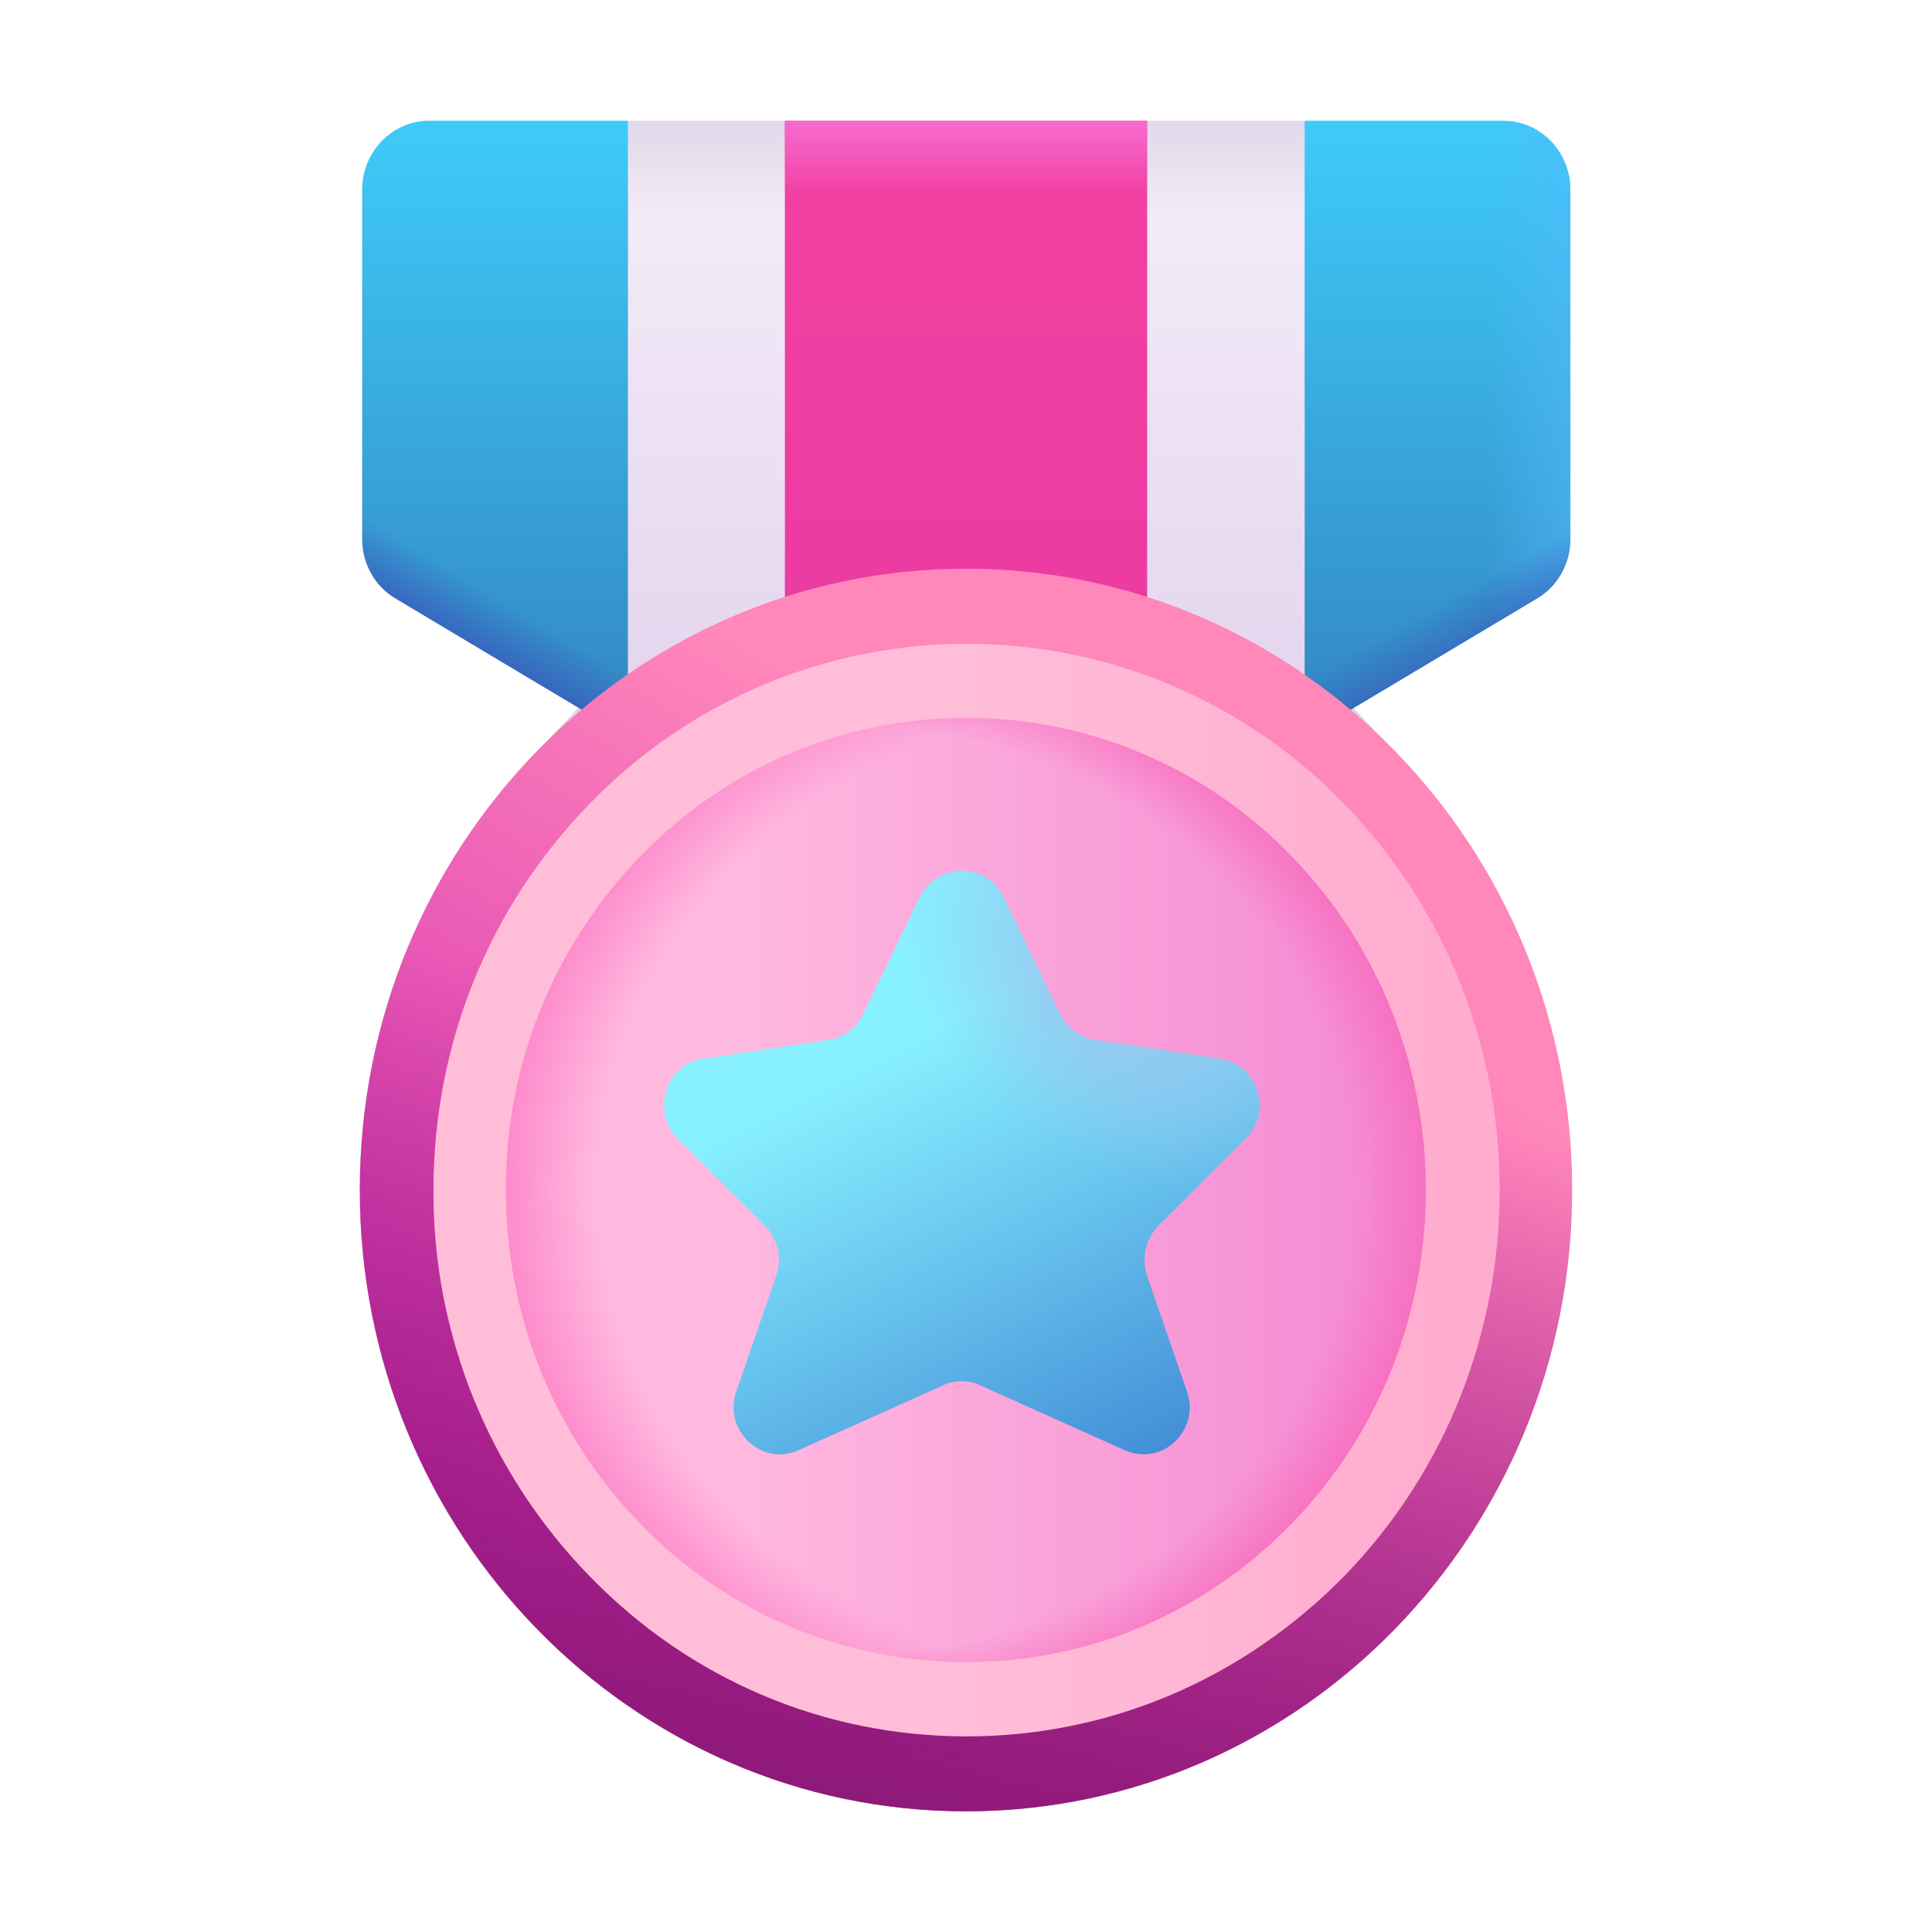 <svg width="36" height="36" viewBox="0 0 36 36" fill="none" xmlns="http://www.w3.org/2000/svg">
<path d="M6.855 12.016L9.186 13.408C7.027 15.678 5.701 18.776 5.701 22.181C5.701 29.103 11.183 34.757 17.996 34.757C24.81 34.757 30.291 29.103 30.291 22.181C30.291 18.778 28.967 15.681 26.81 13.413L29.146 12.018C29.147 12.017 29.148 12.016 29.149 12.015C29.848 11.603 30.257 10.841 30.257 10.053V3.539C30.257 2.302 29.27 1.257 28.009 1.257H24.307H21.371H14.621H11.696H7.995C6.733 1.257 5.746 2.302 5.746 3.539V10.053C5.746 10.841 6.156 11.603 6.855 12.016Z" fill="#D9D9D9" stroke="white" stroke-width="2"/>
<path d="M21.375 2.25V15.334L24.311 13.736V2.25H21.375Z" fill="url(#paint0_linear_2321_15727)"/>
<path opacity="0.5" d="M21.375 2.25V15.334L24.311 13.736V2.25H21.375Z" fill="url(#paint1_linear_2321_15727)"/>
<path d="M11.7 2.25V13.736L14.636 15.334L14.625 2.25H11.7Z" fill="url(#paint2_linear_2321_15727)"/>
<path opacity="0.5" d="M11.7 2.25V13.736L14.636 15.334L14.625 2.25H11.7Z" fill="url(#paint3_linear_2321_15727)"/>
<path d="M11.7 2.25H7.999C7.312 2.25 6.75 2.824 6.75 3.533V10.046C6.75 10.496 6.986 10.924 7.369 11.149L11.7 13.736V2.25Z" fill="url(#paint4_linear_2321_15727)"/>
<path d="M11.7 2.25H7.999C7.312 2.25 6.75 2.824 6.75 3.533V10.046C6.75 10.496 6.986 10.924 7.369 11.149L11.7 13.736V2.25Z" fill="url(#paint5_linear_2321_15727)"/>
<path d="M24.311 2.25H28.013C28.699 2.25 29.262 2.824 29.262 3.533V10.046C29.262 10.496 29.025 10.924 28.643 11.149L24.311 13.736V2.25Z" fill="url(#paint6_linear_2321_15727)"/>
<path d="M24.311 2.25H28.013C28.699 2.25 29.262 2.824 29.262 3.533V10.046C29.262 10.496 29.025 10.924 28.643 11.149L24.311 13.736V2.25Z" fill="url(#paint7_linear_2321_15727)"/>
<path d="M24.311 2.25H28.013C28.699 2.25 29.262 2.824 29.262 3.533V10.046C29.262 10.496 29.025 10.924 28.643 11.149L24.311 13.736V2.25Z" fill="url(#paint8_linear_2321_15727)"/>
<path d="M21.375 2.25H14.625V15.334H21.375V2.25Z" fill="url(#paint9_linear_2321_15727)"/>
<path d="M21.375 2.25H14.625V15.334H21.375V2.25Z" fill="url(#paint10_linear_2321_15727)"/>
<path d="M18 33.75C24.238 33.75 29.295 28.567 29.295 22.174C29.295 15.78 24.238 10.597 18 10.597C11.762 10.597 6.705 15.78 6.705 22.174C6.705 28.567 11.762 33.75 18 33.75Z" fill="url(#paint11_linear_2321_15727)"/>
<path d="M18 33.75C24.238 33.75 29.295 28.567 29.295 22.174C29.295 15.78 24.238 10.598 18 10.598C11.762 10.598 6.705 15.78 6.705 22.174C6.705 28.567 11.762 33.75 18 33.75Z" fill="url(#paint12_linear_2321_15727)"/>
<path d="M18 31.669C23.113 31.669 27.259 27.417 27.259 22.174C27.259 16.93 23.113 12.679 18 12.679C12.887 12.679 8.741 16.93 8.741 22.174C8.741 27.417 12.887 31.669 18 31.669Z" fill="url(#paint13_linear_2321_15727)"/>
<path d="M18 31.669C23.113 31.669 27.259 27.417 27.259 22.174C27.259 16.93 23.113 12.679 18 12.679C12.887 12.679 8.741 16.93 8.741 22.174C8.741 27.417 12.887 31.669 18 31.669Z" fill="url(#paint14_radial_2321_15727)"/>
<path d="M18 31.669C23.113 31.669 27.259 27.417 27.259 22.174C27.259 16.93 23.113 12.679 18 12.679C12.887 12.679 8.741 16.93 8.741 22.174C8.741 27.417 12.887 31.669 18 31.669Z" fill="url(#paint15_radial_2321_15727)"/>
<path d="M18.011 32.355C15.356 32.355 12.858 31.297 10.991 29.374C9.111 27.45 8.065 24.863 8.077 22.174C8.077 19.451 9.112 16.897 10.991 14.974C11.903 14.032 12.994 13.283 14.201 12.771C15.408 12.259 16.706 11.996 18.017 11.996C19.328 11.996 20.625 12.259 21.832 12.771C23.039 13.283 24.131 14.032 25.042 14.974C28.912 18.945 28.912 25.402 25.042 29.374C23.152 31.297 20.655 32.355 18.011 32.355ZM18 13.376C15.806 13.376 13.601 14.231 11.936 15.952C10.316 17.617 9.415 19.851 9.427 22.174C9.427 24.525 10.316 26.73 11.936 28.395C12.721 29.21 13.663 29.859 14.705 30.302C15.747 30.744 16.868 30.972 18 30.971C20.295 30.971 22.444 30.06 24.064 28.395C27.405 24.964 27.405 19.384 24.064 15.952C23.279 15.136 22.337 14.487 21.295 14.044C20.253 13.602 19.132 13.374 18 13.376Z" fill="url(#paint16_linear_2321_15727)"/>
<g filter="url(#filter0_ii_2321_15727)">
<path d="M18.773 17.072L19.822 19.247C19.949 19.5 20.189 19.69 20.467 19.727L22.806 20.081C23.502 20.183 23.793 21.068 23.274 21.574L21.656 23.192C21.416 23.433 21.34 23.787 21.441 24.115L22.187 26.278C22.44 26.998 21.732 27.681 21.036 27.378L18.33 26.164C18.223 26.114 18.107 26.088 17.989 26.088C17.871 26.088 17.754 26.114 17.647 26.164L14.941 27.378C14.258 27.681 13.538 26.998 13.79 26.278L14.537 24.115C14.65 23.787 14.562 23.433 14.322 23.192L12.703 21.574C12.197 21.068 12.475 20.183 13.171 20.081L15.51 19.727C15.788 19.69 16.029 19.512 16.155 19.247L17.205 17.072C17.546 16.415 18.457 16.415 18.773 17.072Z" fill="url(#paint17_linear_2321_15727)"/>
<path d="M18.773 17.072L19.822 19.247C19.949 19.5 20.189 19.69 20.467 19.727L22.806 20.081C23.502 20.183 23.793 21.068 23.274 21.574L21.656 23.192C21.416 23.433 21.34 23.787 21.441 24.115L22.187 26.278C22.44 26.998 21.732 27.681 21.036 27.378L18.33 26.164C18.223 26.114 18.107 26.088 17.989 26.088C17.871 26.088 17.754 26.114 17.647 26.164L14.941 27.378C14.258 27.681 13.538 26.998 13.79 26.278L14.537 24.115C14.65 23.787 14.562 23.433 14.322 23.192L12.703 21.574C12.197 21.068 12.475 20.183 13.171 20.081L15.51 19.727C15.788 19.69 16.029 19.512 16.155 19.247L17.205 17.072C17.546 16.415 18.457 16.415 18.773 17.072Z" fill="url(#paint18_radial_2321_15727)"/>
</g>
<defs>
<filter id="filter0_ii_2321_15727" x="12.234" y="16.368" width="11.411" height="11.084" filterUnits="userSpaceOnUse" color-interpolation-filters="sRGB">
<feFlood flood-opacity="0" result="BackgroundImageFix"/>
<feBlend mode="normal" in="SourceGraphic" in2="BackgroundImageFix" result="shape"/>
<feColorMatrix in="SourceAlpha" type="matrix" values="0 0 0 0 0 0 0 0 0 0 0 0 0 0 0 0 0 0 127 0" result="hardAlpha"/>
<feOffset dx="-0.211" dy="-0.211"/>
<feGaussianBlur stdDeviation="0.263"/>
<feComposite in2="hardAlpha" operator="arithmetic" k2="-1" k3="1"/>
<feColorMatrix type="matrix" values="0 0 0 0 0 0 0 0 0 0.349 0 0 0 0 0.602 0 0 0 1 0"/>
<feBlend mode="normal" in2="shape" result="effect1_innerShadow_2321_15727"/>
<feColorMatrix in="SourceAlpha" type="matrix" values="0 0 0 0 0 0 0 0 0 0 0 0 0 0 0 0 0 0 127 0" result="hardAlpha"/>
<feOffset dx="0.141" dy="-0.141"/>
<feGaussianBlur stdDeviation="0.053"/>
<feComposite in2="hardAlpha" operator="arithmetic" k2="-1" k3="1"/>
<feColorMatrix type="matrix" values="0 0 0 0 0.094 0 0 0 0 0.383 0 0 0 0 0.649 0 0 0 1 0"/>
<feBlend mode="normal" in2="effect1_innerShadow_2321_15727" result="effect2_innerShadow_2321_15727"/>
</filter>
<linearGradient id="paint0_linear_2321_15727" x1="22.843" y1="2.25" x2="22.843" y2="15.334" gradientUnits="userSpaceOnUse">
<stop stop-color="#F5EFFA"/>
<stop offset="1" stop-color="#E1CFEC"/>
</linearGradient>
<linearGradient id="paint1_linear_2321_15727" x1="22.843" y1="2.25" x2="22.843" y2="4.031" gradientUnits="userSpaceOnUse">
<stop stop-color="#CCC1D8"/>
<stop offset="1" stop-color="#CCC1D8" stop-opacity="0"/>
</linearGradient>
<linearGradient id="paint2_linear_2321_15727" x1="13.168" y1="2.25" x2="13.168" y2="15.334" gradientUnits="userSpaceOnUse">
<stop stop-color="#F5EFFA"/>
<stop offset="1" stop-color="#E1CFEC"/>
</linearGradient>
<linearGradient id="paint3_linear_2321_15727" x1="13.168" y1="2.25" x2="13.168" y2="4.031" gradientUnits="userSpaceOnUse">
<stop stop-color="#CCC1D8"/>
<stop offset="1" stop-color="#CCC1D8" stop-opacity="0"/>
</linearGradient>
<linearGradient id="paint4_linear_2321_15727" x1="13.052" y1="2.25" x2="13.052" y2="13.736" gradientUnits="userSpaceOnUse">
<stop stop-color="#3ECBF8"/>
<stop offset="1" stop-color="#3385C1"/>
</linearGradient>
<linearGradient id="paint5_linear_2321_15727" x1="8.739" y1="12.496" x2="9.485" y2="11.253" gradientUnits="userSpaceOnUse">
<stop stop-color="#3856BB"/>
<stop offset="1" stop-color="#3856BB" stop-opacity="0"/>
</linearGradient>
<linearGradient id="paint6_linear_2321_15727" x1="30.614" y1="2.25" x2="30.614" y2="13.736" gradientUnits="userSpaceOnUse">
<stop stop-color="#3ECBF8"/>
<stop offset="1" stop-color="#3385C1"/>
</linearGradient>
<linearGradient id="paint7_linear_2321_15727" x1="30.722" y1="7.503" x2="27.703" y2="7.503" gradientUnits="userSpaceOnUse">
<stop stop-color="#53BAFF"/>
<stop offset="1" stop-color="#53BAFF" stop-opacity="0"/>
</linearGradient>
<linearGradient id="paint8_linear_2321_15727" x1="27.809" y1="12.638" x2="26.974" y2="11.146" gradientUnits="userSpaceOnUse">
<stop stop-color="#3856BB"/>
<stop offset="1" stop-color="#3856BB" stop-opacity="0"/>
</linearGradient>
<linearGradient id="paint9_linear_2321_15727" x1="18" y1="2.25" x2="18" y2="15.334" gradientUnits="userSpaceOnUse">
<stop stop-color="#F241A1"/>
<stop offset="1" stop-color="#E839A2"/>
</linearGradient>
<linearGradient id="paint10_linear_2321_15727" x1="18" y1="2.25" x2="18" y2="3.654" gradientUnits="userSpaceOnUse">
<stop stop-color="#F66BCF"/>
<stop offset="1" stop-color="#F66BCF" stop-opacity="0"/>
</linearGradient>
<linearGradient id="paint11_linear_2321_15727" x1="24.038" y1="18.071" x2="14.967" y2="33.399" gradientUnits="userSpaceOnUse">
<stop stop-color="#FF87BA"/>
<stop offset="1" stop-color="#CF1FB1"/>
</linearGradient>
<linearGradient id="paint12_linear_2321_15727" x1="14.054" y1="34.313" x2="16.726" y2="19.196" gradientUnits="userSpaceOnUse">
<stop stop-color="#891974"/>
<stop offset="1" stop-color="#891974" stop-opacity="0"/>
</linearGradient>
<linearGradient id="paint13_linear_2321_15727" x1="13.719" y1="20.97" x2="27.531" y2="20.97" gradientUnits="userSpaceOnUse">
<stop stop-color="#FFB9DF"/>
<stop offset="1" stop-color="#F284D3"/>
</linearGradient>
<radialGradient id="paint14_radial_2321_15727" cx="0" cy="0" r="1" gradientUnits="userSpaceOnUse" gradientTransform="translate(21.59 22.174) rotate(180) scale(12.352 10.794)">
<stop offset="0.844" stop-color="#FD85C9" stop-opacity="0"/>
<stop offset="1" stop-color="#FD85C9"/>
</radialGradient>
<radialGradient id="paint15_radial_2321_15727" cx="0" cy="0" r="1" gradientUnits="userSpaceOnUse" gradientTransform="translate(15.596 22.174) scale(11.662 10.512)">
<stop offset="0.826" stop-color="#F866B8" stop-opacity="0"/>
<stop offset="1" stop-color="#F866B8"/>
</radialGradient>
<linearGradient id="paint16_linear_2321_15727" x1="27.062" y1="20.396" x2="18.011" y2="20.396" gradientUnits="userSpaceOnUse">
<stop stop-color="#FFACCF"/>
<stop offset="1" stop-color="#FFBDD8"/>
</linearGradient>
<linearGradient id="paint17_linear_2321_15727" x1="16.916" y1="19.765" x2="20.989" y2="27.805" gradientUnits="userSpaceOnUse">
<stop stop-color="#87F1FF"/>
<stop offset="1" stop-color="#438ED8"/>
</linearGradient>
<radialGradient id="paint18_radial_2321_15727" cx="0" cy="0" r="1" gradientUnits="userSpaceOnUse" gradientTransform="translate(20.994 18.529) rotate(130.746) scale(3.39 4.624)">
<stop offset="0.201" stop-color="#99C6EF"/>
<stop offset="1" stop-color="#99C6EF" stop-opacity="0"/>
</radialGradient>
</defs>
</svg>
